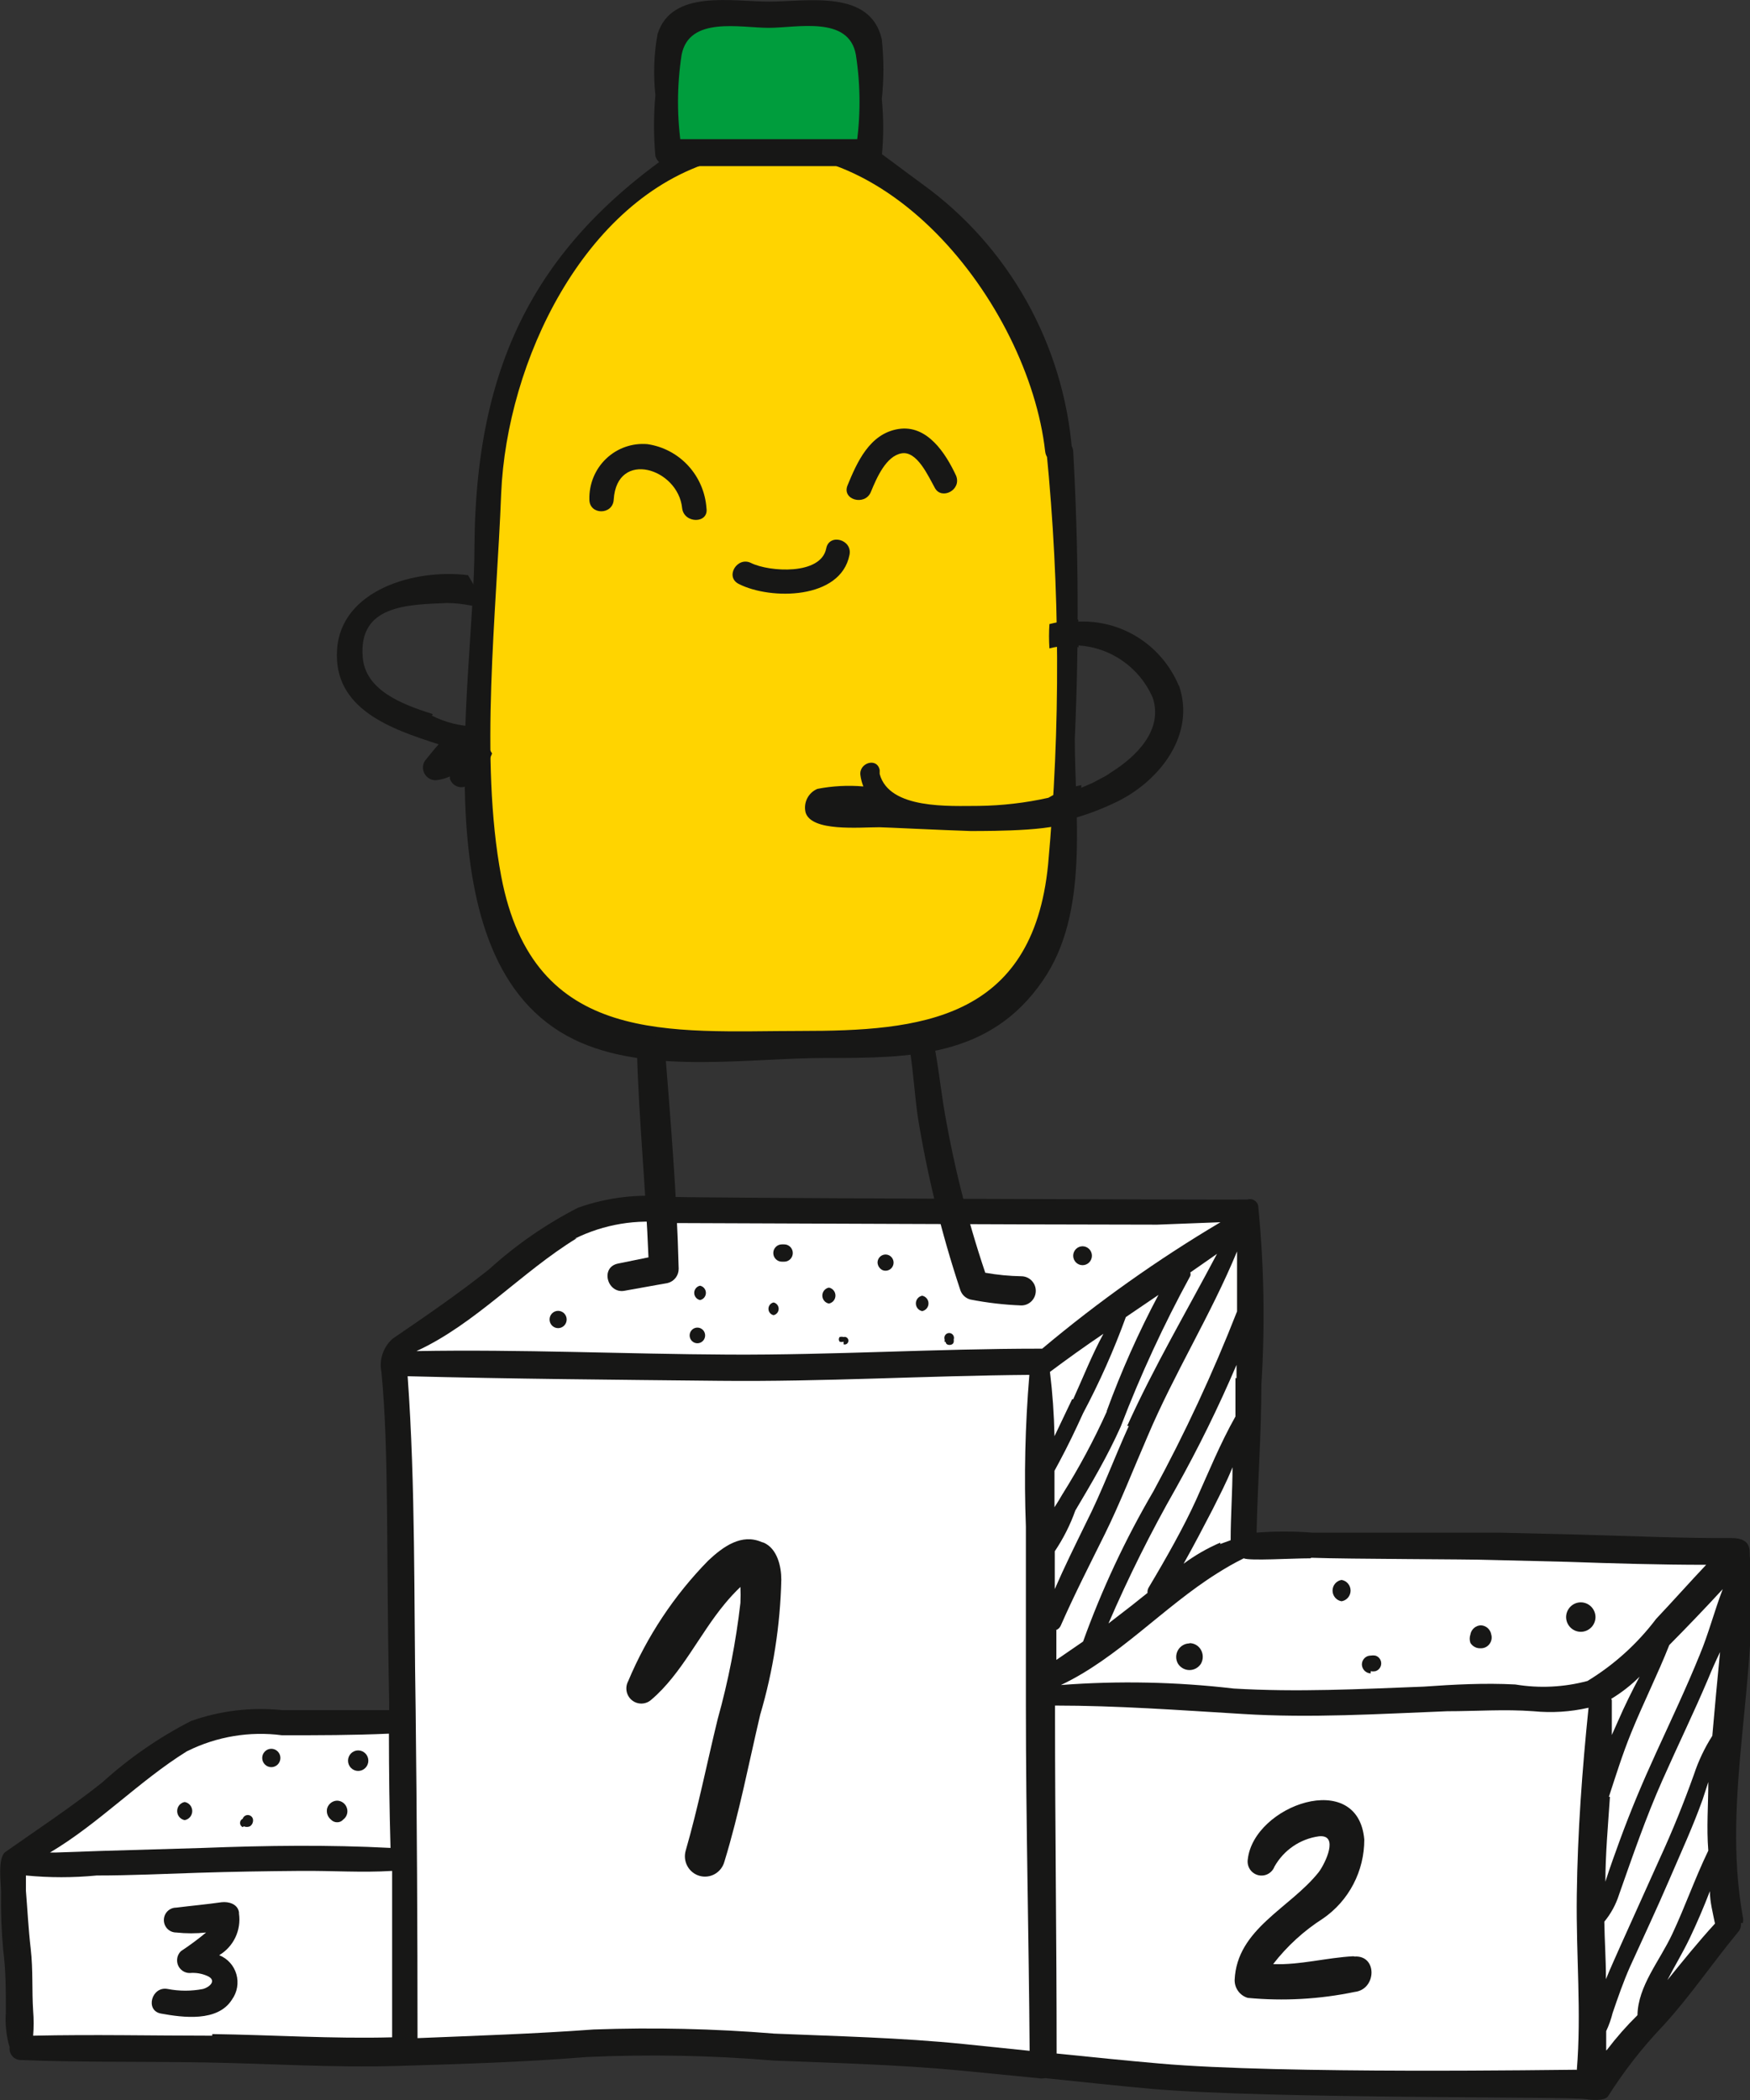 <?xml version="1.0" encoding="UTF-8"?> <svg xmlns="http://www.w3.org/2000/svg" width="175" height="210" viewBox="0 0 175 210" fill="none"><rect x="0" y="0" width="175" height="210" fill="#333333" stroke="none"/><g clip-path="url(#clip0_334:2940)"><path fill-rule="evenodd" clip-rule="evenodd" d="M105.877 45.118C105.73 43.299 105.453 41.493 105.048 39.715C103.536 32.708 99.778 26.402 94.356 21.775C91.691 19.575 88.659 17.874 85.402 16.75C84.916 15.81 84.362 14.907 83.745 14.049C82.912 13.235 81.914 12.612 80.82 12.225C79.727 11.838 78.563 11.695 77.409 11.806C76.251 11.728 75.089 11.904 74.004 12.324C72.92 12.744 71.938 13.397 71.128 14.238L70.38 15.427L69.551 16.588L68.107 17.102C64.219 18.629 60.721 21.02 57.87 24.099C53.973 28.343 51.213 33.523 49.851 39.147C49.05 42.488 48.7 45.923 48.809 49.359C48.794 49.638 48.794 49.918 48.809 50.197V88.02C48.816 92.417 50.547 96.632 53.623 99.742C56.7 102.851 60.87 104.601 65.221 104.608H89.545C93.891 104.594 98.054 102.841 101.125 99.732C104.195 96.624 105.923 92.413 105.93 88.02V46.685C105.959 46.157 105.904 45.628 105.77 45.118" fill="#FFD400"></path><path d="M107.213 45.118C106.79 39.829 105.229 34.697 102.639 30.082C100.049 25.466 96.492 21.479 92.218 18.398C84.787 12.995 79.334 7.592 70.433 13.157C54.395 23.153 47.579 35.23 47.445 54.654C47.445 68.595 41.645 97.206 58.137 104.284C65.354 107.391 75.004 105.797 82.595 105.797C90.908 105.797 98.98 105.797 104.273 98.07C108.95 91.316 107.48 81.644 107.48 73.891C107.908 64.303 107.855 54.7 107.32 45.118C107.133 43.416 104.46 43.389 104.647 45.118C106.01 58.868 106.064 72.719 104.807 86.48C103.257 102.096 91.897 103.095 80.082 103.095C67.145 103.095 53.352 104.716 50.118 87.615C47.926 75.998 49.664 61.193 50.118 49.332C50.679 36.202 58.351 19.938 71.502 16.075C88.048 11.266 102.856 30.448 104.513 45.118C104.7 46.82 107.373 46.847 107.186 45.118" fill="#171716"></path><path fill-rule="evenodd" clip-rule="evenodd" d="M86.872 15.264C86.872 15.264 86.872 15.102 86.872 14.994V4.809C86.865 3.932 86.515 3.094 85.899 2.477C85.284 1.859 84.451 1.513 83.584 1.513H70.032C69.167 1.513 68.338 1.86 67.726 2.478C67.115 3.097 66.771 3.935 66.771 4.809V14.994C66.761 15.084 66.761 15.175 66.771 15.264H86.872Z" fill="#009D3D"></path><path d="M88.181 15.616C88.369 13.72 88.369 11.811 88.181 9.915C88.395 7.931 88.395 5.929 88.181 3.945C87.059 -1.108 80.697 0.162 76.928 0.162C73.159 0.162 67.172 -1.081 65.755 3.404C65.39 5.418 65.318 7.475 65.541 9.51C65.354 11.541 65.354 13.585 65.541 15.616C65.63 15.899 65.804 16.148 66.038 16.327C66.273 16.506 66.557 16.607 66.851 16.615H86.872C87.226 16.615 87.566 16.473 87.817 16.22C88.067 15.966 88.208 15.623 88.208 15.264C88.208 14.906 88.067 14.563 87.817 14.309C87.566 14.056 87.226 13.914 86.872 13.914H66.878L68.161 14.886C67.68 11.771 67.68 8.6 68.161 5.485C68.909 1.594 74.015 2.783 76.875 2.783C79.735 2.783 84.894 1.54 85.589 5.485C86.07 8.6 86.07 11.771 85.589 14.886C85.241 16.588 87.834 17.318 88.262 15.616" fill="#171716"></path><path d="M95.612 47.576C94.57 45.334 92.725 42.443 89.839 42.902C86.952 43.362 85.696 46.252 84.76 48.522C84.145 49.981 86.498 50.629 87.086 49.197C87.674 47.765 88.609 45.604 90.159 45.334C91.71 45.064 92.832 47.63 93.501 48.819C94.169 50.008 96.174 49.008 95.612 47.576Z" fill="#171716"></path><path d="M70.647 50.818C70.534 49.229 69.887 47.727 68.812 46.562C67.737 45.397 66.3 44.64 64.74 44.415C63.989 44.35 63.233 44.446 62.522 44.697C61.81 44.948 61.16 45.348 60.612 45.871C60.064 46.394 59.632 47.028 59.344 47.732C59.056 48.435 58.918 49.192 58.939 49.954C58.939 51.521 61.292 51.521 61.372 49.954C61.693 44.928 67.814 46.82 68.215 50.818C68.402 52.385 70.888 52.385 70.647 50.818Z" fill="#171716"></path><path d="M82.622 54.844C82.087 57.545 76.928 57.194 75.111 56.303C73.721 55.6 72.438 57.707 73.908 58.41C77.062 60.004 84.065 59.977 84.948 55.492C85.268 53.952 82.916 53.304 82.622 54.844Z" fill="#171716"></path><path d="M174.091 192.304C174.112 192.47 174.096 192.638 174.046 192.797C173.995 192.955 173.91 193.101 173.797 193.223C171.258 196.276 169.039 199.599 166.339 202.544C164.267 204.711 162.414 207.083 160.806 209.622C160.459 210.162 158.909 209.973 158.615 209.919C156.851 209.622 127.421 209.919 115.205 208.892C111.65 208.568 108.122 208.19 104.513 207.812C104.276 207.864 104.03 207.864 103.792 207.812L95.773 207.028C89.652 206.461 83.504 206.299 77.356 206.056C71.133 205.535 64.883 205.417 58.645 205.704C52.364 206.218 46.029 206.407 39.694 206.596C33.359 206.785 26.89 206.353 20.502 206.245C14.113 206.137 8.206 206.245 2.058 206.002C1.901 205.999 1.746 205.963 1.604 205.896C1.461 205.829 1.334 205.733 1.231 205.613C1.128 205.493 1.05 205.353 1.004 205.201C0.958 205.049 0.944 204.89 0.962 204.732C0.624 203.585 0.498 202.386 0.588 201.193C0.588 199.139 0.588 197.059 0.321 195.006C0.143 193.075 0.071 191.136 0.107 189.197C0.107 188.36 -0.267 185.793 0.535 185.199C3.796 182.902 7.083 180.741 10.211 178.256C12.897 175.816 15.89 173.744 19.112 172.096C22.035 171.063 25.147 170.694 28.227 171.015C31.782 171.015 35.337 171.015 38.919 171.015V170.232C38.598 154.643 38.919 145.295 38.144 137.217C38.021 136.609 38.06 135.978 38.257 135.389C38.454 134.801 38.803 134.275 39.266 133.867C42.554 131.625 45.788 129.41 48.916 126.924C51.602 124.484 54.594 122.413 57.817 120.764C60.74 119.733 63.851 119.364 66.931 119.684C70.727 119.819 120.792 119.981 124.561 119.954H124.721C124.832 119.917 124.949 119.903 125.065 119.913C125.181 119.923 125.293 119.957 125.396 120.012C125.499 120.068 125.589 120.144 125.661 120.236C125.734 120.328 125.787 120.435 125.817 120.548C126.405 126.5 126.512 132.491 126.138 138.46C126.138 143.404 125.764 148.321 125.657 153.265C127.507 153.117 129.366 153.117 131.217 153.265C135.012 153.265 147.736 153.265 149.928 153.265L157.679 153.454C162.838 153.589 167.997 153.833 173.156 153.806C175.16 153.806 174.947 155.048 174.973 155.535C176.016 167.584 172.113 179.606 174.278 191.656C174.333 191.868 174.333 192.092 174.278 192.304" fill="#171716"></path><path d="M160.593 197.816C160.593 195.924 160.459 194.033 160.432 192.169C161.089 191.372 161.588 190.455 161.902 189.467C163.266 185.604 164.575 181.768 166.233 178.039C167.89 174.311 169.36 171.312 170.803 167.908C171.178 166.99 171.578 166.089 172.006 165.207C171.739 167.908 171.472 170.799 171.231 173.582C170.457 174.795 169.838 176.102 169.387 177.472C168.371 180.309 167.248 183.092 165.992 185.82L162.063 194.547C161.582 195.654 161.047 196.789 160.593 197.924" fill="white"></path><path d="M161.127 169.881C162.157 169.26 163.108 168.516 163.961 167.665C163.186 169.124 162.464 170.583 161.796 172.123L161.181 173.501C161.181 172.339 161.181 171.177 161.181 170.016" fill="white"></path><path d="M160.887 179.687C161.582 177.553 162.25 175.419 163.105 173.311C164.308 170.34 165.778 167.422 166.928 164.504C168.719 162.694 170.509 160.83 172.274 158.912C171.445 161.073 170.857 163.369 169.975 165.477C168.638 168.773 167.115 171.988 165.645 175.203C164.174 178.418 163.105 180.984 162.009 183.956C161.501 185.361 161.02 186.658 160.539 188.171C160.539 185.469 160.806 182.497 160.994 179.687" fill="white"></path><path d="M171.498 192.358C169.841 194.168 168.291 196.087 166.74 198.005C167.462 196.6 168.264 195.303 168.986 193.79C169.707 192.277 170.376 190.71 170.99 189.116C170.99 190.197 171.284 191.278 171.498 192.358Z" fill="white"></path><path d="M131.136 155.778C134.905 155.913 146.827 155.913 148.992 155.994L156.743 156.183C161.368 156.345 165.992 156.48 170.616 156.48C168.932 158.263 167.302 160.1 165.618 161.883C163.735 164.373 161.405 166.482 158.748 168.097C156.394 168.727 153.934 168.847 151.531 168.448C148.484 168.286 145.41 168.448 142.363 168.664C136.028 168.908 129.72 169.232 123.358 168.854C117.626 168.183 111.844 168.065 106.09 168.502C111.811 165.801 116.355 160.694 121.701 157.344C122.564 156.792 123.456 156.287 124.374 155.832C124.935 156.102 129.132 155.832 131.029 155.832" fill="white"></path><path d="M123.545 137.812C123.545 139.082 123.545 140.351 123.545 141.648C122.022 144.35 120.872 147.187 119.643 149.915C118.413 152.644 116.595 155.859 114.885 158.723C114.779 158.891 114.731 159.091 114.751 159.29L113.228 160.506L110.849 162.343C112.843 157.717 115.092 153.207 117.584 148.835C119.825 144.832 121.85 140.711 123.652 136.488V137.812" fill="white"></path><path d="M105.583 163.018C105.687 162.982 105.784 162.926 105.867 162.851C105.949 162.777 106.016 162.687 106.064 162.586C107.427 159.479 108.977 156.453 110.474 153.428C111.971 150.402 113.334 146.916 114.751 143.647C117.424 137.326 121.086 131.49 123.706 125.141C123.706 127.113 123.706 129.14 123.706 131.139C121.293 137.308 118.499 143.317 115.339 149.132C112.541 153.908 110.188 158.937 108.309 164.153L105.636 165.99C105.636 164.991 105.636 163.991 105.636 163.018" fill="white"></path><path d="M112.88 142.593C111.41 145.835 110.207 149.131 108.576 152.346C107.507 154.535 106.438 156.696 105.476 158.911C105.476 157.669 105.476 156.399 105.476 155.129C106.329 153.862 107.021 152.492 107.534 151.05C109.138 148.348 110.741 145.646 112.078 142.647C114.056 137.478 116.378 132.451 119.028 127.599C119.066 127.485 119.066 127.362 119.028 127.248L121.701 125.384C118.68 131.111 115.392 136.677 112.719 142.593" fill="white"></path><path d="M110.688 141.135C109.391 144.009 107.9 146.789 106.224 149.456C106.01 149.834 105.743 150.266 105.449 150.726C105.449 149.51 105.449 148.294 105.449 147.078L105.93 146.187C106.786 144.593 107.561 142.972 108.309 141.324C109.957 138.224 111.386 135.01 112.586 131.706L115.847 129.49C113.852 133.245 112.119 137.136 110.661 141.135" fill="white"></path><path d="M107.213 139.919L105.449 143.62C105.406 141.47 105.254 139.324 104.995 137.19C106.732 135.893 108.496 134.623 110.341 133.381C109.191 135.488 108.283 137.811 107.32 139.919" fill="white"></path><path d="M122.022 154.265C120.725 154.824 119.497 155.531 118.36 156.372C119.375 154.562 120.338 152.725 121.246 150.969C121.915 149.618 122.636 148.267 123.251 146.727C123.251 149.159 123.064 151.59 123.064 154.022L122.022 154.4" fill="white"></path><path d="M57.469 123.871C60.394 122.424 63.676 121.879 66.905 122.304C70.219 122.304 104.674 122.466 115.713 122.466L122.048 122.223C115.776 125.942 109.814 130.171 104.22 134.867H103.952C93.581 134.867 83.237 135.515 72.892 135.461C62.548 135.407 52.043 134.921 41.645 135.11C47.526 132.408 52.123 127.221 57.683 123.817" fill="white"></path><path d="M18.765 175.094C21.69 173.648 24.971 173.103 28.2 173.527C31.782 173.527 35.337 173.527 38.892 173.365C38.892 177.184 38.945 180.993 39.052 184.793C32.851 184.469 26.676 184.55 20.341 184.793L10.211 185.091L5.56 185.253H4.999C9.837 182.389 13.926 178.093 18.657 175.148" fill="white"></path><path d="M21.224 203.57C15.263 203.57 9.275 203.435 3.314 203.57C3.382 202.743 3.382 201.911 3.314 201.084C3.181 199.031 3.315 196.978 3.074 194.898C2.833 192.817 2.753 191.034 2.593 189.089C2.593 188.603 2.593 188.062 2.593 187.549C4.948 187.778 7.32 187.778 9.676 187.549C13.044 187.549 16.439 187.387 19.807 187.279C23.175 187.171 26.596 187.117 29.991 187.09C33.385 187.063 36.139 187.279 39.213 187.09C39.213 192.655 39.213 198.194 39.213 203.732C33.225 203.894 27.211 203.489 21.224 203.408" fill="white"></path><path d="M77.356 203.354C71.372 202.868 65.366 202.733 59.367 202.949C53.486 203.381 47.632 203.57 41.752 203.813C41.752 192.899 41.69 181.975 41.565 171.042C41.378 159.911 41.565 148.726 40.763 137.623C51.161 137.893 61.559 137.974 71.957 138.082C82.354 138.19 92.592 137.569 102.936 137.488C102.513 142.537 102.397 147.607 102.589 152.671C102.589 158.705 102.589 164.729 102.589 170.745C102.589 182.2 102.883 193.655 102.963 205.083L96.414 204.408C90.053 203.759 83.638 203.624 77.249 203.354" fill="white"></path><path d="M157.706 206.974C156.075 206.974 128.143 207.433 115.954 206.353C112.533 206.055 109.111 205.704 105.663 205.353C105.663 194.087 105.503 182.821 105.503 171.528V170.556C111.731 170.556 117.905 171.015 124.213 171.393C131.029 171.825 137.872 171.393 144.715 171.123C147.602 171.123 150.462 170.907 153.349 171.123C155.191 171.305 157.05 171.186 158.855 170.772C158.214 176.986 157.759 183.253 157.679 189.494C157.599 195.735 158.16 201.192 157.679 207.028" fill="white"></path><path d="M160.62 205.056C160.62 204.408 160.62 203.732 160.62 203.111C160.892 202.53 161.107 201.924 161.261 201.301C161.796 199.734 162.33 198.194 162.998 196.681C164.308 193.79 165.671 190.899 166.901 188.035C168.131 185.172 169.307 182.632 170.269 179.931L170.83 178.201C170.83 180.498 170.643 182.767 170.83 185.064C169.52 187.765 168.505 190.683 167.222 193.412C165.939 196.14 163.8 198.599 163.747 201.517C162.66 202.586 161.651 203.732 160.726 204.948" fill="white"></path><path d="M76.18 154.211C74.148 153.319 72.304 154.67 70.834 156.048C67.425 159.521 64.703 163.62 62.815 168.124C62.647 168.439 62.594 168.803 62.667 169.153C62.739 169.503 62.932 169.815 63.21 170.036C63.489 170.256 63.835 170.369 64.189 170.355C64.542 170.342 64.879 170.202 65.141 169.962C68.134 167.422 69.952 163.423 72.464 160.398C72.955 159.798 73.482 159.23 74.042 158.695C74.069 159.226 74.069 159.759 74.042 160.29C73.591 164.217 72.832 168.102 71.769 171.907C70.7 176.283 69.818 180.741 68.562 185.091C68.42 185.61 68.488 186.165 68.752 186.634C69.015 187.103 69.451 187.446 69.965 187.59C70.479 187.733 71.028 187.664 71.492 187.398C71.956 187.132 72.296 186.691 72.438 186.171C73.908 181.39 74.87 176.364 76.019 171.474C77.315 167.087 78.025 162.544 78.131 157.966C78.131 156.642 77.73 154.859 76.367 154.265" fill="#171716"></path><path d="M135.333 195.627C132.66 195.762 129.987 196.519 127.314 196.411C128.708 194.609 130.399 193.064 132.312 191.845C133.583 190.968 134.622 189.792 135.339 188.417C136.057 187.042 136.431 185.51 136.429 183.956C135.814 176.824 125.363 180.525 124.775 185.955C124.727 186.297 124.805 186.644 124.994 186.931C125.184 187.218 125.471 187.424 125.801 187.511C126.131 187.598 126.482 187.559 126.785 187.402C127.089 187.244 127.325 186.979 127.448 186.658C127.907 185.843 128.547 185.146 129.317 184.621C130.086 184.096 130.965 183.758 131.885 183.632C133.943 183.416 132.526 186.333 131.885 187.198C129.025 190.818 123.679 192.871 123.465 198.005C123.461 198.406 123.586 198.797 123.823 199.119C124.059 199.441 124.394 199.676 124.775 199.788C128.348 200.125 131.951 199.925 135.466 199.193C137.658 198.95 137.765 195.519 135.466 195.654" fill="#171716"></path><path d="M23.897 191.224C23.763 190.386 22.854 190.143 22.159 190.224C20.636 190.44 19.139 190.575 17.615 190.764C17.289 190.764 16.976 190.895 16.746 191.128C16.515 191.361 16.386 191.677 16.386 192.007C16.386 192.337 16.515 192.653 16.746 192.886C16.976 193.119 17.289 193.25 17.615 193.25C18.61 193.358 19.614 193.358 20.609 193.25C19.807 193.918 18.968 194.541 18.096 195.114C17.914 195.29 17.788 195.517 17.735 195.767C17.682 196.016 17.705 196.275 17.8 196.512C17.895 196.748 18.058 196.949 18.269 197.09C18.479 197.231 18.726 197.305 18.978 197.302C19.582 197.249 20.189 197.351 20.742 197.599C21.705 198.032 20.983 198.707 20.315 198.896C19.141 199.126 17.934 199.126 16.76 198.896C15.156 198.599 14.488 201.058 16.091 201.355C18.31 201.76 21.785 202.219 23.202 199.95C23.461 199.589 23.634 199.173 23.71 198.734C23.785 198.295 23.76 197.844 23.636 197.416C23.512 196.988 23.293 196.595 22.995 196.266C22.698 195.937 22.329 195.682 21.919 195.519C22.62 195.103 23.183 194.485 23.536 193.744C23.888 193.003 24.014 192.172 23.897 191.359" fill="#171716"></path><path d="M118.948 164.342C118.714 164.343 118.484 164.407 118.282 164.526C118.08 164.645 117.912 164.816 117.796 165.021C117.68 165.226 117.619 165.458 117.619 165.695C117.619 165.931 117.681 166.164 117.798 166.368C117.921 166.564 118.091 166.724 118.292 166.836C118.493 166.947 118.718 167.005 118.948 167.005C119.177 167.005 119.402 166.947 119.603 166.836C119.804 166.724 119.974 166.564 120.097 166.368C120.214 166.158 120.276 165.921 120.276 165.679C120.276 165.438 120.214 165.201 120.097 164.99C119.982 164.784 119.815 164.613 119.613 164.494C119.411 164.376 119.181 164.314 118.948 164.315" fill="#171716"></path><path d="M134.157 160.127C134.408 160.087 134.637 159.957 134.802 159.761C134.967 159.566 135.058 159.317 135.058 159.06C135.058 158.803 134.967 158.554 134.802 158.359C134.637 158.163 134.408 158.033 134.157 157.993C133.906 158.033 133.677 158.163 133.512 158.359C133.347 158.554 133.256 158.803 133.256 159.06C133.256 159.317 133.347 159.566 133.512 159.761C133.677 159.957 133.906 160.087 134.157 160.127Z" fill="#171716"></path><path d="M148.083 164.828C148.25 164.83 148.415 164.793 148.565 164.72C148.715 164.646 148.846 164.538 148.947 164.404C149.048 164.27 149.117 164.114 149.148 163.949C149.179 163.783 149.171 163.612 149.125 163.45C149.082 163.199 148.955 162.971 148.766 162.804C148.576 162.637 148.335 162.54 148.083 162.532C147.831 162.54 147.59 162.637 147.4 162.804C147.21 162.971 147.083 163.199 147.04 163.45C146.947 163.721 146.947 164.017 147.04 164.288C147.139 164.45 147.276 164.584 147.44 164.679C147.603 164.773 147.788 164.825 147.976 164.828" fill="#171716"></path><path d="M137.07 167.124C137.221 167.149 137.374 167.149 137.525 167.124C137.696 167.079 137.847 166.977 137.955 166.835C138.063 166.694 138.121 166.52 138.121 166.341C138.121 166.162 138.063 165.988 137.955 165.847C137.847 165.705 137.696 165.603 137.525 165.558C137.374 165.533 137.221 165.533 137.07 165.558C136.836 165.558 136.612 165.651 136.447 165.819C136.281 165.986 136.188 166.213 136.188 166.449C136.195 166.683 136.29 166.906 136.454 167.072C136.618 167.238 136.839 167.334 137.07 167.341" fill="#171716"></path><path d="M158.08 163.18C158.465 163.18 158.835 163.027 159.11 162.755C159.385 162.482 159.543 162.111 159.55 161.721C159.55 161.327 159.395 160.949 159.12 160.671C158.844 160.392 158.47 160.235 158.08 160.235C157.69 160.235 157.316 160.392 157.041 160.671C156.765 160.949 156.61 161.327 156.61 161.721C156.617 162.111 156.775 162.482 157.05 162.755C157.325 163.027 157.695 163.18 158.08 163.18Z" fill="#171716"></path><path d="M18.47 182.011C18.681 181.974 18.873 181.863 19.011 181.697C19.148 181.532 19.224 181.322 19.224 181.106C19.224 180.889 19.148 180.68 19.011 180.514C18.873 180.349 18.681 180.238 18.47 180.201C18.259 180.238 18.068 180.349 17.93 180.514C17.793 180.68 17.717 180.889 17.717 181.106C17.717 181.322 17.793 181.532 17.93 181.697C18.068 181.863 18.259 181.974 18.47 182.011Z" fill="#171716"></path><path d="M27.131 176.716C27.372 176.716 27.603 176.619 27.774 176.447C27.944 176.274 28.04 176.041 28.04 175.797C28.04 175.553 27.944 175.32 27.774 175.148C27.603 174.975 27.372 174.878 27.131 174.878C26.89 174.878 26.659 174.975 26.488 175.148C26.318 175.32 26.222 175.553 26.222 175.797C26.222 176.041 26.318 176.274 26.488 176.447C26.659 176.619 26.89 176.716 27.131 176.716Z" fill="#171716"></path><path d="M33.092 181.957C33.17 182.042 33.265 182.111 33.371 182.157C33.477 182.204 33.591 182.227 33.706 182.227C33.822 182.231 33.938 182.209 34.044 182.162C34.151 182.115 34.245 182.045 34.321 181.957C34.493 181.831 34.621 181.653 34.688 181.45C34.756 181.246 34.758 181.027 34.695 180.822C34.632 180.605 34.502 180.415 34.324 180.279C34.146 180.143 33.929 180.068 33.706 180.065C33.484 180.072 33.269 180.148 33.092 180.284C32.915 180.419 32.784 180.607 32.717 180.822C32.666 181.027 32.673 181.243 32.74 181.445C32.806 181.646 32.928 181.824 33.092 181.957Z" fill="#171716"></path><path d="M24.377 182.632C24.475 182.673 24.579 182.694 24.685 182.694C24.79 182.694 24.895 182.673 24.992 182.632C25.113 182.552 25.206 182.437 25.258 182.301C25.311 182.166 25.321 182.017 25.286 181.876C25.251 181.767 25.183 181.673 25.092 181.607C25.001 181.54 24.891 181.504 24.778 181.504C24.666 181.504 24.556 181.54 24.465 181.607C24.374 181.673 24.306 181.767 24.271 181.876C24.191 181.912 24.123 181.971 24.075 182.045C24.028 182.119 24.003 182.206 24.003 182.294C24.003 182.383 24.028 182.469 24.075 182.544C24.123 182.618 24.191 182.677 24.271 182.713" fill="#171716"></path><path d="M35.818 177.094C36.087 177.094 36.346 176.986 36.536 176.793C36.727 176.601 36.834 176.34 36.834 176.067C36.834 175.795 36.727 175.534 36.536 175.341C36.346 175.149 36.087 175.041 35.818 175.041C35.549 175.041 35.29 175.149 35.1 175.341C34.909 175.534 34.802 175.795 34.802 176.067C34.802 176.34 34.909 176.601 35.1 176.793C35.29 176.986 35.549 177.094 35.818 177.094Z" fill="#171716"></path><path d="M55.812 132.814C56.039 132.814 56.256 132.723 56.417 132.561C56.577 132.398 56.667 132.179 56.667 131.949C56.667 131.72 56.577 131.5 56.417 131.338C56.256 131.176 56.039 131.085 55.812 131.085C55.585 131.085 55.367 131.176 55.207 131.338C55.047 131.5 54.956 131.72 54.956 131.949C54.956 132.179 55.047 132.398 55.207 132.561C55.367 132.723 55.585 132.814 55.812 132.814Z" fill="#171716"></path><path d="M78.185 126.168H78.425C78.652 126.168 78.87 126.076 79.03 125.914C79.19 125.752 79.28 125.532 79.28 125.303C79.28 125.074 79.19 124.854 79.03 124.692C78.87 124.53 78.652 124.438 78.425 124.438H78.185C77.958 124.438 77.74 124.53 77.58 124.692C77.419 124.854 77.329 125.074 77.329 125.303C77.329 125.532 77.419 125.752 77.58 125.914C77.74 126.076 77.958 126.168 78.185 126.168Z" fill="#171716"></path><path d="M69.738 134.327C69.944 134.327 70.141 134.244 70.286 134.097C70.432 133.95 70.513 133.751 70.513 133.543C70.513 133.335 70.432 133.136 70.286 132.989C70.141 132.842 69.944 132.76 69.738 132.76C69.533 132.76 69.335 132.842 69.19 132.989C69.045 133.136 68.963 133.335 68.963 133.543C68.963 133.751 69.045 133.95 69.19 134.097C69.335 134.244 69.533 134.327 69.738 134.327Z" fill="#171716"></path><path d="M84.359 134.434C84.414 134.451 84.472 134.454 84.529 134.445C84.585 134.435 84.639 134.412 84.686 134.379C84.732 134.345 84.77 134.3 84.797 134.249C84.824 134.198 84.839 134.141 84.841 134.083C84.843 134.023 84.831 133.963 84.806 133.908C84.781 133.854 84.743 133.806 84.696 133.769C84.649 133.732 84.594 133.706 84.536 133.695C84.477 133.684 84.416 133.687 84.359 133.705C84.228 133.666 84.089 133.666 83.958 133.705C83.909 133.771 83.882 133.851 83.882 133.934C83.882 134.017 83.909 134.098 83.958 134.164C84.088 134.214 84.23 134.214 84.359 134.164" fill="#171716"></path><path d="M88.235 127.005C88.393 127.075 88.569 127.091 88.736 127.052C88.904 127.013 89.055 126.92 89.166 126.788C89.278 126.655 89.344 126.49 89.356 126.316C89.367 126.143 89.323 125.97 89.23 125.824C89.137 125.678 89 125.565 88.839 125.504C88.678 125.443 88.502 125.435 88.336 125.483C88.171 125.53 88.025 125.63 87.92 125.768C87.815 125.906 87.757 126.075 87.754 126.249C87.761 126.406 87.809 126.56 87.893 126.693C87.978 126.825 88.096 126.933 88.235 127.005Z" fill="#171716"></path><path d="M94.57 134.191C94.57 134.597 95.319 134.597 95.372 134.191C95.385 134.111 95.385 134.029 95.372 133.948C95.397 133.875 95.405 133.797 95.394 133.72C95.383 133.643 95.354 133.57 95.31 133.507C95.265 133.443 95.207 133.392 95.138 133.356C95.07 133.321 94.995 133.302 94.918 133.302C94.841 133.302 94.765 133.321 94.697 133.356C94.629 133.392 94.57 133.443 94.525 133.507C94.481 133.57 94.452 133.643 94.441 133.72C94.43 133.797 94.438 133.875 94.463 133.948C94.463 133.948 94.463 134.11 94.463 134.191" fill="#171716"></path><path d="M82.889 130.355C83.073 130.321 83.24 130.222 83.36 130.077C83.48 129.931 83.545 129.748 83.545 129.558C83.545 129.369 83.48 129.185 83.36 129.04C83.24 128.894 83.073 128.796 82.889 128.761C82.705 128.796 82.538 128.894 82.418 129.04C82.299 129.185 82.233 129.369 82.233 129.558C82.233 129.748 82.299 129.931 82.418 130.077C82.538 130.222 82.705 130.321 82.889 130.355Z" fill="#171716"></path><path d="M70.005 130.004C70.17 129.972 70.318 129.883 70.424 129.752C70.531 129.621 70.589 129.457 70.589 129.288C70.589 129.119 70.531 128.955 70.424 128.824C70.318 128.694 70.17 128.605 70.005 128.572C69.841 128.605 69.693 128.694 69.587 128.824C69.48 128.955 69.422 129.119 69.422 129.288C69.422 129.457 69.48 129.621 69.587 129.752C69.693 129.883 69.841 129.972 70.005 130.004Z" fill="#171716"></path><path d="M77.356 131.517C77.501 131.486 77.63 131.407 77.723 131.291C77.817 131.176 77.867 131.031 77.867 130.882C77.867 130.733 77.817 130.588 77.723 130.473C77.63 130.357 77.501 130.277 77.356 130.247C77.212 130.277 77.082 130.357 76.989 130.473C76.896 130.588 76.845 130.733 76.845 130.882C76.845 131.031 76.896 131.176 76.989 131.291C77.082 131.407 77.212 131.486 77.356 131.517Z" fill="#171716"></path><path d="M92.218 131.111C92.395 131.078 92.556 130.982 92.671 130.842C92.787 130.701 92.85 130.524 92.85 130.341C92.85 130.159 92.787 129.982 92.671 129.841C92.556 129.701 92.395 129.605 92.218 129.572C92.04 129.605 91.88 129.701 91.764 129.841C91.649 129.982 91.586 130.159 91.586 130.341C91.586 130.524 91.649 130.701 91.764 130.842C91.88 130.982 92.04 131.078 92.218 131.111Z" fill="#171716"></path><path d="M108.256 126.519C108.504 126.519 108.742 126.419 108.917 126.242C109.093 126.064 109.191 125.824 109.191 125.573C109.191 125.322 109.093 125.082 108.917 124.904C108.742 124.727 108.504 124.627 108.256 124.627C108.007 124.627 107.769 124.727 107.594 124.904C107.419 125.082 107.32 125.322 107.32 125.573C107.32 125.824 107.419 126.064 107.594 126.242C107.769 126.419 108.007 126.519 108.256 126.519Z" fill="#171716"></path><path d="M102.135 127.626C100.925 127.604 99.718 127.487 98.526 127.275C96.677 121.78 95.273 116.142 94.329 110.417C93.982 108.12 93.715 105.824 93.234 103.555C93.046 102.717 90.828 103.933 91.015 105.175C91.336 107.31 91.469 109.444 91.763 111.578C92.712 117.476 94.133 123.285 96.013 128.95C96.083 129.191 96.214 129.41 96.391 129.585C96.57 129.76 96.789 129.886 97.029 129.95C98.713 130.281 100.42 130.48 102.135 130.544C102.517 130.544 102.885 130.39 103.155 130.117C103.426 129.843 103.578 129.472 103.578 129.085C103.578 128.698 103.426 128.327 103.155 128.054C102.885 127.78 102.517 127.626 102.135 127.626Z" fill="#171716"></path><path d="M63.697 105.122C63.884 111.984 64.579 118.873 64.847 125.736L61.799 126.357C59.955 126.735 60.757 129.491 62.548 129.059L66.771 128.302C67.087 128.223 67.367 128.039 67.566 127.779C67.764 127.519 67.871 127.199 67.867 126.87C67.68 119.333 67.038 111.822 66.45 104.338C66.303 104.053 66.066 103.826 65.775 103.694C65.485 103.562 65.159 103.533 64.85 103.611C64.542 103.689 64.268 103.87 64.073 104.124C63.879 104.379 63.774 104.692 63.777 105.014" fill="#171716"></path><path d="M117.878 68.568C117.051 66.591 115.644 64.918 113.847 63.773C112.05 62.628 109.95 62.067 107.828 62.165V62.003C107.828 61.706 104.941 62.408 104.941 62.408C104.888 63.218 104.888 64.03 104.941 64.84C105.509 64.691 106.092 64.609 106.679 64.597C107.074 64.6 107.468 64.645 107.855 64.732C107.855 64.732 107.855 64.597 107.855 64.543C109.439 64.643 110.967 65.18 112.272 66.094C113.577 67.008 114.609 68.265 115.259 69.73C116.355 72.945 113.709 75.619 111.062 77.267C110.877 77.409 110.68 77.535 110.474 77.645L109.191 78.321L108.122 78.78C108.137 78.691 108.137 78.6 108.122 78.51C106.966 78.751 105.855 79.18 104.834 79.78C102.551 80.289 100.222 80.561 97.885 80.59C94.998 80.59 88.93 80.969 87.968 77.403C87.968 77.403 87.968 77.132 87.968 76.997C87.701 75.7 85.856 76.295 86.043 77.537C86.097 77.917 86.195 78.289 86.337 78.645C84.801 78.512 83.254 78.594 81.74 78.888C81.293 79.075 80.928 79.418 80.712 79.855C80.496 80.292 80.443 80.793 80.564 81.266C81.178 83.184 85.91 82.725 87.941 82.725C88.396 82.725 94.41 83.022 97.056 83.103C99.248 83.103 106.572 83.103 107.08 81.914C108.738 81.46 110.349 80.844 111.891 80.077C116.034 77.97 119.562 73.431 117.905 68.568" fill="#171716"></path><path d="M43.276 71.405C40.068 70.405 36.513 68.973 36.272 65.704C35.845 60.517 40.736 60.463 44.692 60.301C46.456 60.301 47.633 60.76 48.675 60.733L46.804 57.518C41.458 56.843 34.107 59.004 33.706 64.948C33.305 70.891 39.052 72.891 43.864 74.43C43.382 74.971 42.928 75.538 42.474 76.106C42.36 76.299 42.299 76.521 42.297 76.746C42.296 76.972 42.354 77.194 42.466 77.389C42.578 77.584 42.739 77.746 42.932 77.858C43.127 77.969 43.346 78.027 43.57 78.024C44.059 77.978 44.538 77.85 44.986 77.645V77.862C45.053 78.084 45.182 78.282 45.358 78.433C45.533 78.583 45.747 78.68 45.975 78.711C46.203 78.742 46.434 78.707 46.643 78.609C46.852 78.511 47.028 78.355 47.151 78.159L47.312 77.835C47.312 78.051 47.633 78.321 47.82 78.618L49.209 75.349C48.648 74.431 48.087 73.512 47.579 72.647C46.056 72.626 44.557 72.256 43.195 71.567" fill="#171716"></path></g><defs><clipPath id="clip0_334:2940"><rect width="175" height="210" fill="white"></rect></clipPath></defs></svg> 